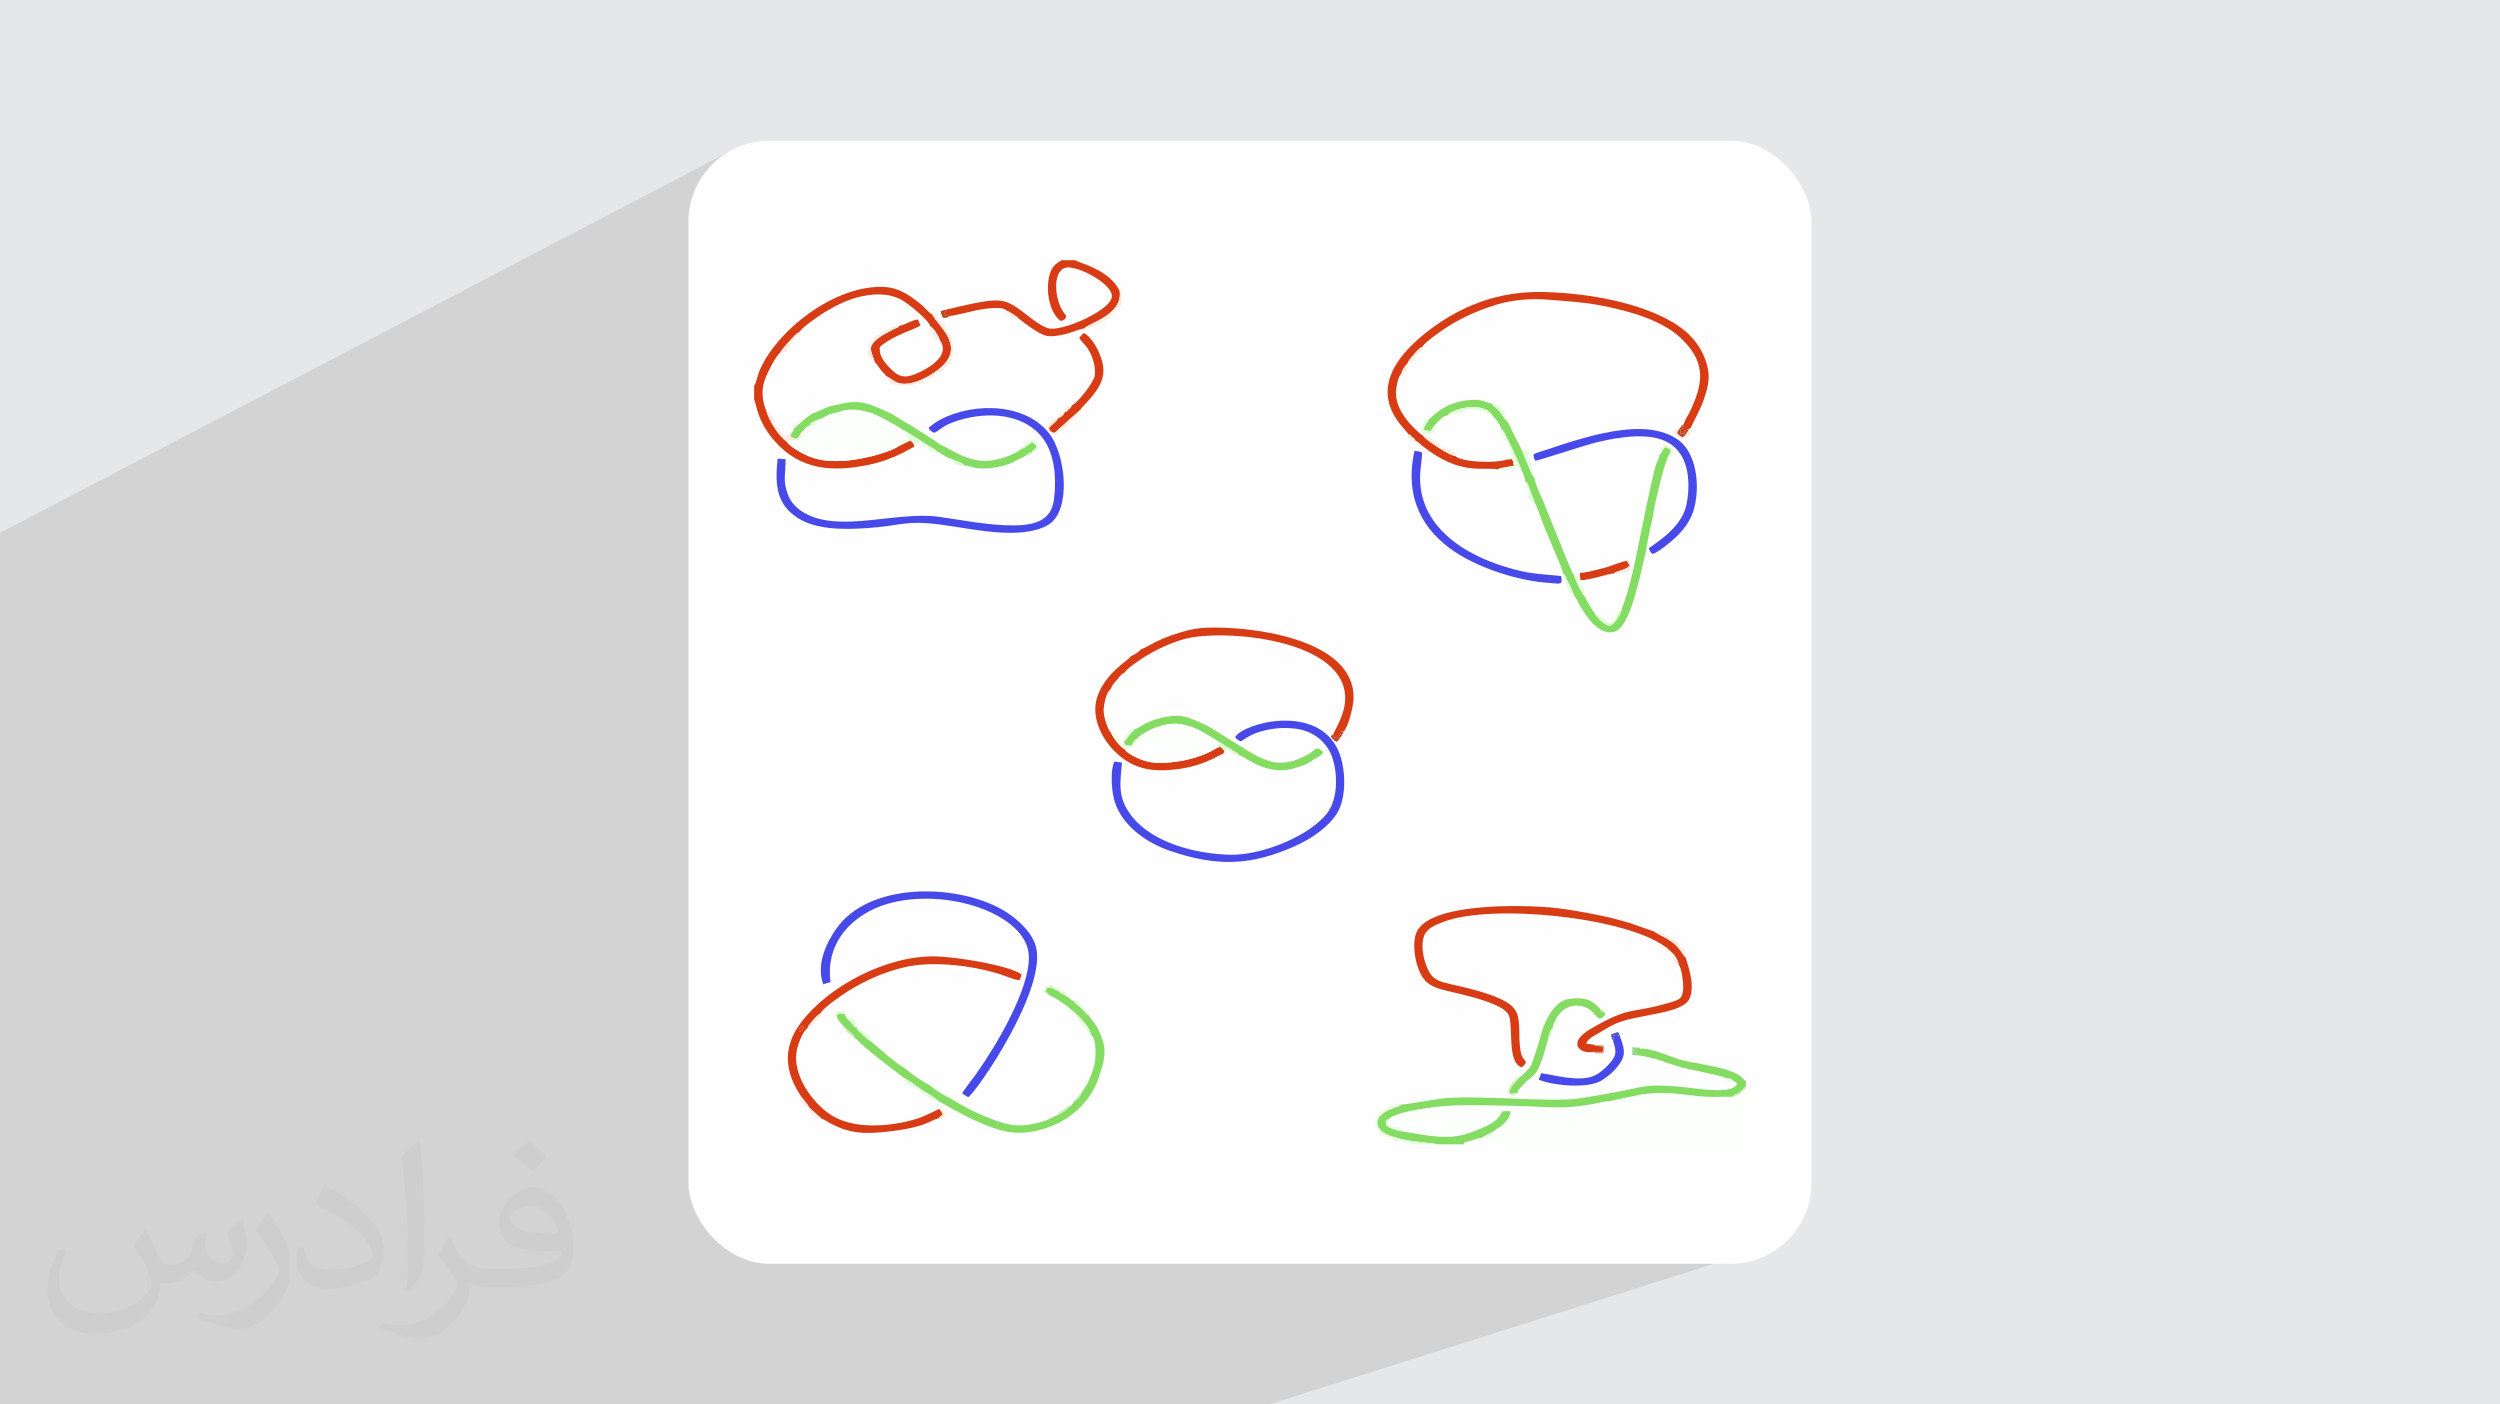 <?xml version="1.0" encoding="UTF-8"?>
<!DOCTYPE svg PUBLIC "-//W3C//DTD SVG 1.0//EN" "http://www.w3.org/TR/2001/REC-SVG-20010904/DTD/svg10.dtd">
<!-- Creator: CorelDRAW -->
<svg xmlns="http://www.w3.org/2000/svg" xml:space="preserve" width="94.192mm" height="52.917mm" version="1.0" style="shape-rendering:geometricPrecision; text-rendering:geometricPrecision; image-rendering:optimizeQuality; fill-rule:evenodd; clip-rule:evenodd"
viewBox="0 0 9404.92 5283.66"
 xmlns:xlink="http://www.w3.org/1999/xlink"
 xmlns:xodm="http://www.corel.com/coreldraw/odm/2003">
 <defs>
  <style type="text/css">
   <![CDATA[
    .fil3 {fill:#FEFEFE}
    .fil7 {fill:#4849E9}
    .fil16 {fill:#5657B9}
    .fil6 {fill:#84DC63}
    .fil15 {fill:#96D089}
    .fil11 {fill:#B84826}
    .fil12 {fill:#C7EEAC}
    .fil5 {fill:#D83C15}
    .fil10 {fill:#D8FCC8}
    .fil14 {fill:#D9A78D}
    .fil18 {fill:#E4E4B2}
    .fil9 {fill:#E4FEDC}
    .fil17 {fill:#F03509}
    .fil4 {fill:#FDFFFD}
    .fil8 {fill:#FEECE3}
    .fil13 {fill:#FFE6CA}
    .fil2 {fill:#373435;fill-opacity:0.031}
    .fil1 {fill:#2B2A29;fill-opacity:0.102}
    .fil0 {fill:#E6E7E8}
   ]]>
  </style>
 </defs>
 <g id="Layer_x0020_1">
  <polygon class="fil0" points="-0,0 9404.92,0 9404.92,5283.66 -0,5283.66 "/>
  <polygon class="fil1" points="6532.25,3955.98 6723.22,4667.13 4773.4,5283.66 38.76,5283.66 -0,5283.66 -0,2004.49 2736.98,573.52 "/>
  <path class="fil2" d="M548.54 4627.69c17.95,27.21 29.6,53.36 40.96,82.43 8.45,16.91 12.93,48.09 52.57,48.09 11.61,0 28.28,-3.42 43.06,-11.61 16.63,-8.73 29.32,-21.94 35.94,-42l15.85 -53.36 38.57 -19.02 2.64 2.64c-5.27,20.09 -6.59,39.36 -6.59,54.43 0,44.63 38.57,61.56 69.22,61.56 17.95,0 34.09,-8.73 34.09,-25.11 0,-21.13 -8.98,-57.06 -20.62,-89.29 17.95,-17.95 35.94,-35.94 56.53,-50.47l3.17 1.6c8.98,38.04 14,75.56 14,100.66 0,24.57 -10.83,51.79 -19.81,69.49 -18.49,34.87 -51.25,62.62 -90.87,62.62 -30.1,0 -63.65,-15.07 -86.66,-43.06l-1.32 0c-21.66,26.96 -55.22,51.25 -108.86,51.25l-16.63 0c-2.64,35.41 -10.29,60.49 -21.94,82.95 -31.95,62.34 -126.81,106.47 -216.1,106.47 -124.17,0 -186.51,-71.59 -186.51,-166.96 0,-58.91 19.27,-113.6 48.88,-152.42l24.29 10.04c-18.49,35.41 -30.91,68.68 -30.91,101.45 0,89.29 72.66,131.83 156.4,131.83 77.68,0 173.83,-49.41 191.28,-106.72 -6.59,-62.62 -30.1,-91.93 -66.04,-148.99 10.83,-19.02 24.83,-38.04 42.28,-58.38l3.17 0 0 0 0 0 -0.02 -0.09zm1432.13 -336.04c26.15,16.39 51.79,35.66 76.87,57.85 -14,19.81 -31.45,37.79 -53.11,53.64 -25.11,-20.34 -50.19,-37.79 -75.84,-56.27 17.42,-19.55 34.62,-38.29 52.04,-55.22l0 0 0 0 0 0 0 0 0 0 0.03 0zm13.47 244.11c-42.28,0 -76.87,27.75 -76.87,48.34 0,44.13 84.53,57.85 185.72,57.31 -12.68,-51.79 -57.06,-105.68 -108.86,-105.68l0.01 0.03zm-94.86 236.19c54.96,0 103.04,-1.6 139.74,-10.83 40.96,-10.29 75.56,-30.91 75.56,-45.17 0,-3.7 0,-8.19 -1.32,-11.89 -22.98,2.11 -49.41,2.11 -72.38,2.11 -74.49,0 -131.55,-16.91 -154.02,-58.66 -5.55,-11.61 -9.51,-24.57 -9.51,-39.36 0,-40.43 17.42,-79.79 48.09,-107 25.61,-22.45 53.89,-36.44 82.67,-36.44 52.04,0 93.51,41.75 122.57,107.54 15.85,35.94 26.68,77.4 26.68,129.72 0,34.87 -9.51,64.19 -31.17,85.85 -40.43,39.11 -114.92,53.89 -229.04,53.89l-51.79 0 0 0 -13.47 0c-28.28,0 -48.62,-5.02 -64.72,-17.42l-2.64 0c0.79,6.59 1.32,12.93 1.32,19.02 0,25.61 -8.45,58.38 -25.61,84.53 -50.72,75.3 -105.68,108.04 -153.24,108.04 -48.09,0 -107,-18.49 -160.11,-42.54l9.51 -18.49c17.17,7.13 40.96,11.89 73.7,11.89 85.85,0 198.66,-82.43 212.66,-163 -3.17,-6.59 -8.98,-15.32 -17.17,-24.57 -25.11,-29.85 -40.96,-54.68 -55.75,-80.83 12.68,-25.11 24.29,-45.17 35.13,-63.4l4.49 -0.53c36.72,74.77 69.99,117.55 144.23,117.55l11.61 0 0 0 53.89 0 0 0 0 0 0 0 0 0 0 0 0.09 0.01zm-371.98 79c6.34,-34.34 6.87,-72.91 6.87,-108.86l0 -53.36c0,-99.6 -12.68,-244.36 -22.98,-338.68 17.95,-19.27 43.06,-42 62.87,-57.31l5.81 1.6c13.47,118.62 16.63,256 16.63,383.06 0,33.3 -1.32,65.79 -4.49,89.55 -1.85,30.1 -19.27,52.83 -56.53,87.7l-8.19 -3.7zm-382.8 -157.19c1.85,46.77 24.83,83.49 105.15,83.49 49.93,0 92.19,-12.93 138.96,-35.13 8.45,-3.7 12.93,-8.73 12.93,-12.93 0,-29.32 -22.45,-68.15 -60.23,-103.55 -36.72,-33.3 -85.34,-62.62 -130.76,-82.18 -15.6,-6.59 -20.62,-13.47 -20.62,-20.09 0,-13.47 17.95,-41.75 32.77,-62.09l5.02 -0.53c52.04,27.21 110.17,67.64 153.24,112.53 39.11,41.47 63.4,83.49 63.4,129.19 0,33.81 -10.29,65.51 -26.96,95.11 -57.06,28.79 -117.83,50.72 -178.06,50.72 -73.17,0 -123.1,-34.34 -123.1,-114.92 0,-8.73 0,-22.19 3.17,-39.64l25.11 0 0 0 0 0 0 0 0 0 0 0 -0.02 0zm-132.37 -132.9l45.45 73.45c16.63,27.21 32.23,56.81 32.23,103.55l0 59.7c0,48.34 -30.91,100.13 -80.83,151.38 -39.11,34.62 -73.7,49.41 -105.68,49.41 -47.55,0 -101.98,-14.79 -164.85,-41.75l7.13 -18.49c19.81,5.27 42.79,9.77 71.06,9.77 90.36,-0.53 182.8,-66.57 225.08,-147.15 5.02,-9.26 6.87,-17.95 6.87,-24.04 0,-9.26 -5.02,-19.55 -8.98,-28.79 -22.98,-43.31 -48.62,-82.95 -76.87,-119.68 14.79,-23.25 29.6,-45.7 45.7,-67.9l3.7 0.53 0 0 0 0 0 0 0 0 0 0 -0.02 0.01z"/>
  <rect class="fil3" x="2589.93" y="529.31" width="4225.03" height="4225.03" rx="304.59" ry="304.59"/>
  <g id="_1508773701696">
   <path class="fil4" d="M6517.59 4126.04c-29.39,-1.03 -59.72,1.52 -89.57,0.23 -84.84,-3.64 -136.07,-22.85 -248.43,-10.07l-110.08 22.91c-13.56,5.55 -23.34,3.3 -39.01,5.74 -11.8,1.85 -6.07,2.36 -19.16,4.88 -136.68,26.38 -171.52,13.72 -307.6,10.61 -59.37,-1.36 -117.86,-2.93 -177.34,-2.89 -65.69,0.06 -108.47,3.68 -167.42,12.27 -25.81,3.75 -94.98,16.28 -120.77,30.47 -1.36,0.76 -5.99,3.51 -7.41,4.47 -3.92,2.64 -3.52,2.5 -4.48,3.52 -0.62,14.73 -7.23,21.35 5.09,28.02 6.33,3.43 21.18,4.26 29.26,4.68l7.66 14.32 106.92 17.37c91.44,11.3 132.59,1.61 212.15,-34.33 49.51,-22.36 51.22,-38.65 66.47,-57.89l28.62 -0.26c-0.86,25.65 -23.56,48.96 -42.3,61.23 -7.01,4.59 -13.09,5.72 -17.09,12.31 -6.66,13.04 -9.31,11.24 -18.99,24.59l-32.7 2.87c-11.67,-1.27 -21.01,5.61 -34.96,9.27 -5.51,1.44 -12.97,2.92 -17.12,4.25 -12.33,3.94 -7.99,0.42 -13.65,10.21l1062.28 0 0 -210.13c-7.57,5.07 -13.04,11.71 -20.5,18.72 -9.26,8.69 -14.56,7.97 -29.84,12.61z"/>
   <path class="fil5" d="M6266.73 3563.12c0.7,0.52 1.59,1.25 2.06,1.62l28.22 25.42c7.73,10.39 15.56,25.26 18.98,40 10.2,13.68 16.67,61.42 16.28,84.05 -0.7,40.26 -12.33,45.83 -44.41,55.53 -160,48.38 -147.45,9.86 -303.29,100.59 -91.24,53.12 -41.86,96.34 10.73,86.95l32.35 0.27c4.65,-9.05 3.87,-10.14 1.52,-21.13 -8.77,-1.02 -29.19,-0.3 -32.19,-6.24l-29.81 -3.72c6.64,-21.69 34.87,-32.1 51.97,-42.84 15.33,-9.63 40.99,-24.53 59.69,-32.97 78.75,-35.52 250.82,-34.9 277.08,-93.77 25.44,-57.02 -13.84,-143.84 -13.96,-153.92l-6.68 -7.46c-23.45,-34.02 -32.09,-46.99 -77.74,-71.36 -7.91,-4.21 -11.41,-6.14 -18.45,-9.68l-16.23 -10.13 -93.59 -32.58c-31.8,-9.48 -65.17,-18.62 -98.86,-25.59 -66.9,-13.84 -144.69,-28.87 -217.99,-33.93 -128.1,-8.86 -352.34,-5.54 -442.51,52.07 -27.38,17.48 -46.26,36.3 -49.02,78.81 -2.47,37.91 4.85,76.11 17.5,107.25 27.81,68.44 73.26,68.22 161.29,90.46 52.02,13.15 156.54,39.58 175.42,76.6 19.46,38.14 -7.35,182.98 50.27,197.68 7.75,-7.01 10.82,-10.12 15.21,-18.06 -5.91,-15.63 -14.82,-13.96 -19.95,-41.75 -11.5,-62.25 5.6,-123.96 -24.74,-161.88 -30.08,-37.6 -120.4,-62.23 -173.46,-75.82 -105.47,-27.01 -132.66,-17.67 -158.47,-90.09 -9.96,-27.95 -19.01,-73.64 -6.45,-107.15 10.87,-29.02 44.83,-41.58 72,-52.11 180.5,-69.92 685.78,-18.76 837.23,94.88z"/>
   <path class="fil5" d="M2837 1452.15l0 50.49c10.3,20.01 8.84,79.04 77.54,157 96.24,109.19 217.75,117.62 356.25,88.37 96.37,-20.36 164.2,-67.01 169.26,-68.11 -1.88,-12.6 -6.88,-15.61 -15.44,-22.94l-39.98 19.37c-41.81,29.04 -154.9,55.3 -217.95,57.7 -50.46,1.92 -84.1,-2.1 -122.44,-16.91 -19.47,-7.53 -76.32,-37.79 -82.89,-54.9 -29.66,-16.64 -70.37,-83.71 -77.69,-114.42 -15.81,-38.59 -21.72,-77.32 -4.91,-123.44 7.2,-19.78 39.54,-85.79 56.29,-97.42 6.03,-13.6 38.32,-48.19 51.66,-61.53 10.52,-10.51 11.37,-12.64 22.46,-17.43 4.57,-15.57 84.58,-68.92 103.81,-79.93 36.28,-20.77 83.06,-44.67 132.9,-54.31 60.91,-11.77 112.54,-7.9 156.56,20.92 19.05,12.47 93.88,71.69 95.8,91.32 12.67,5.55 33.55,38.82 36.21,51.38 46.71,63.14 -48.56,112.69 -93.61,130.93 -40.3,16.32 -63.25,6.5 -88.06,-18.82 -17.55,-17.91 -48.42,-47.48 -42.56,-84.2 20.39,-19.23 44.23,-30.85 70.46,-43.95 23.27,-11.62 65.81,-26.05 81.85,-36.88l-8.92 -22.55c-22.82,0.85 -55.27,24.62 -69.17,22.57 -8.4,9.73 -1.96,3.92 -21.08,13.42 -17.33,8.61 -43.64,22.17 -58.95,34.05 -43.87,34.03 -26.65,46.45 -13.37,91.14 6.77,4.81 13.52,16.56 19.9,24.77 4.03,5.18 6.69,8.7 11.43,13.58 4.85,4.99 8.28,5.72 10.16,13.19 17.27,6.22 27.79,20.8 49.46,26.73 51.31,14.04 127.42,-31.29 160.49,-61.67 89.57,-82.27 -17.73,-155.73 -35.11,-196.97 -9.63,-1.91 -30.04,-27.2 -36.48,-32.48 -38.99,-32.02 -82.73,-67.24 -142.59,-70.54 -187.1,-10.35 -409.35,165.15 -471.87,316.98 -7.26,17.62 -10.3,40.72 -19.44,55.49z"/>
   <path class="fil6" d="M6160.38 3969.81c15.34,1.18 67.67,12.47 83.67,18.71 26.91,10.51 53.59,18.65 79.34,26.27 28.99,8.58 164.22,33.29 168.18,40.63 16.78,2.12 24.03,2.03 31.26,14.01 11.94,0.85 2.83,-0.69 12.53,8.45 -22.79,43.18 -159.46,14.3 -225.59,9.5 -126.71,-9.2 -114.61,-0.06 -232.87,21.35 -49.1,8.9 -94.59,17.91 -146.22,24.58 -104.84,13.53 -391.97,-15.73 -510.98,-0.3 -24.06,3.12 -138.08,23.86 -146.81,21.72 -18.53,16.25 -44.26,9.8 -77.19,40.09 -29.11,26.78 -9.65,57.04 18.36,71.05 26.61,13.3 59.54,20.45 91.87,25.93 14.78,2.5 100.71,11.1 104.83,13.05l94.88 0c5.66,-9.8 1.32,-6.27 13.65,-10.21 4.15,-1.34 11.61,-2.82 17.12,-4.25 13.95,-3.65 23.28,-10.53 34.96,-9.27l51.69 -27.46c4,-6.59 10.08,-7.72 17.09,-12.31 18.73,-12.27 41.44,-35.58 42.3,-61.23l-28.62 0.26c-15.25,19.24 -16.96,35.54 -66.47,57.89 -79.56,35.94 -120.71,45.63 -212.15,34.33l-106.92 -17.37c-12.27,-2.09 -30.69,-8.09 -41.98,-14.05 -7.94,-4.19 -11.19,-6.43 -12.37,-14.2 -1.98,-13.02 5.13,-15.58 12.34,-18.77 0.96,-1.03 0.56,-0.89 4.48,-3.52 1.42,-0.96 6.05,-3.71 7.41,-4.47 25.79,-14.2 94.96,-26.72 120.77,-30.47 58.95,-8.59 101.73,-12.21 167.42,-12.27 59.48,-0.04 117.97,1.53 177.34,2.89 136.08,3.11 170.92,15.77 307.6,-10.61 13.09,-2.53 7.36,-3.04 19.16,-4.88 15.67,-2.45 25.45,-0.19 39.01,-5.74l110.08 -22.91c112.36,-12.77 163.59,6.43 248.43,10.07 29.85,1.29 60.19,-1.26 89.57,-0.23 10.75,-14.74 13.49,-2.78 39.23,-28.17 0.46,-0.44 1.08,-1.13 1.52,-1.59 0.46,-0.46 1.03,-1.22 1.47,-1.68 0.61,-0.64 2.35,-2.79 2.9,-3.31 3.9,-3.75 -0.65,-0.81 5.23,-3.56l0 -22.08c-12.8,-4.94 -0.4,1.84 -15.49,-12.68 -39.58,-38.09 -169.28,-49.18 -232.31,-66.81 -30.57,-8.55 -113.8,-46.53 -149.95,-40.67l-22 1.79c-1.07,18.56 1.42,4.64 12.19,22.53z"/>
   <path class="fil5" d="M5297.97 1633.68c10.69,3.97 4.63,1.19 14.15,9.56 3.56,3.14 4.07,2.71 6.61,5.56 7.54,8.53 1.24,0.11 6.56,10.25 7.14,-0.01 19.1,13.35 26.46,19.11 144.45,113.3 223.2,76.67 283.55,87.72 7.17,-5.48 19.02,-6.41 27.64,-7.75 12.1,-1.87 20.63,-4.59 31.87,-5.87 -0.79,-11.09 -1.72,-17.4 -6.75,-25.29l-16.48 1.19c-48.89,16.52 -174.53,10.15 -196.37,-12.55 -20.85,-3.68 -49.57,-23.15 -65.68,-33.11 -15.85,-9.8 -48.91,-30.93 -56.31,-43.89l-12.57 -8.38c-4.77,-4.49 -6.43,-6.47 -10.99,-10.59 -38.31,-34.69 -79.54,-87.31 -77.92,-144.01 0.66,-22.96 8.58,-59.89 19.62,-69.62 2.88,-10.82 13,-30.53 22.93,-37.1l0.48 -1.53c6.02,-14.79 13.83,-21.37 24.31,-33.82 10.82,-12.84 18.6,-23.29 33.19,-29.65 1.05,-8.99 44.13,-40.47 55.83,-49.07 65.72,-48.31 139.25,-83.58 220.67,-108.41 59.97,-18.27 128.05,-24.49 196.58,-18.99 69.98,5.61 132.46,9.11 198.9,21.99 113.51,22.01 236.95,58.29 307.39,130.42 72.64,74.38 80.31,140.96 39.27,238.1 -6.48,15.35 -10.84,25.69 -17.61,38.42 -5.86,11.04 -15.88,25.77 -18.29,36.81 -1.43,32.14 -17.64,10.39 -13.16,38.48 33.39,0.08 -4.74,-7.98 30.94,-16.56l6.19 -3.99c0.4,-0.29 1.38,-1.06 2.06,-1.61 1.13,-6.47 35.34,-68.31 46.87,-101.22 13.29,-37.95 26.67,-79.5 16.31,-125.12 -18.31,-80.57 -70.21,-134.26 -129.23,-169.49 -123.98,-74 -312.82,-110.46 -485.64,-115.08 -172.67,-4.59 -318.7,52.61 -446.57,154.26 -272.75,216.8 -71.84,358.64 -64.77,380.83z"/>
   <path class="fil6" d="M5375.37 1577.03c-6.75,17.6 -15.6,18.04 -19.68,39.35l24.56 5.79c9.99,-9.14 8.25,-12.53 16.28,-21.6l5.94 -5.61c2.55,-5.42 13.67,-14.3 18.63,-19.31 9.87,-9.95 11.32,-9.12 24.96,-13.26 15.07,-25.36 141.65,-56.44 171.01,4.85 3.56,1.26 14.82,15.88 18,20.17 3.42,4.62 11.39,19.23 12.65,26.38 6.59,4.48 0.93,-0.46 5.62,5.09 0.61,0.71 2.25,3.04 2.77,3.84 12.5,19.47 61.47,124.45 65.56,141 5.17,9.7 18.65,41.17 16.14,49.61 11.5,4.91 3.81,-2.15 10.39,9.74l24.79 66.69c8.63,14.12 21.32,51.26 26.96,67.75 9.72,28.38 80.76,187.52 80.88,199.6 6.76,6.11 8.76,11.91 12.5,20.65 4.14,9.68 5.01,10.06 9.76,18.69 3.89,7.1 15.91,35 17.83,43.2 8.01,6.41 17.86,31.62 25.5,44.03 22.45,36.49 65.86,103.3 120.88,94.43 33.62,-5.42 52.65,-52.31 64.22,-79.82 7.33,-17.42 12.4,-35.35 18.07,-53.91 5.65,-18.51 9.46,-36.26 14.75,-53.28l20.86 -87.72c2.56,-15.24 4.18,-13.62 6.32,-27.6 6.31,-41.22 13.79,-76.9 23.33,-116.59 5.13,-21.37 6.33,-41.43 11.04,-61.65 10.46,-44.79 28.49,-127.83 43.88,-163.89 3.95,-23.27 12.91,-18.89 15.72,-41.15 -4.96,-2.68 -12.67,-7.85 -19.15,-10.91 -9.18,5.81 -5.31,1.11 -11.56,12.72 -2.26,4.18 -1.53,4.38 -4.23,8.25 -4.82,6.9 -1.97,3.05 -7.09,6.84 -0.39,10.44 -7.36,22.75 -11.56,33.14 -16.57,40.92 -73.06,339.4 -88.99,406.21 -6.13,25.73 -11.75,48.34 -18.22,71.88 -3.69,13.45 -17.35,56.5 -22.16,65.05 -3.69,24.46 -23.49,54.92 -41.39,66.63 -21.06,6.78 -52.33,-27.73 -62.42,-45.63 -3.23,-3.15 -15.11,-23.18 -19.95,-30.45 -4.85,-7.31 -4.83,-8.12 -8.97,-16.37l-7 -15.15c-14.06,-11.69 -38.95,-68.92 -41.92,-81.97 -9.03,-7.01 -61.01,-145.8 -75.94,-178.72l-37.19 -93.41c-7.46,-16.24 -35.45,-77.04 -34.66,-91.27l-9.79 -14.22c-1.62,-3.3 -3.68,-7.57 -5.37,-12.01l-35.69 -86.06c-6.28,-12.6 -46.9,-88.86 -47.77,-97.56 -10.87,-7.54 -21.12,-25.07 -29.42,-36.84 -14.67,-20.8 -20.88,-16.36 -31.22,-32.82 -7.33,-1.65 -22,-8.06 -31.29,-10.81 -32.42,-9.6 -79.74,-2.96 -109.25,6.63 -22.57,7.31 -37.6,15.03 -54.38,26.59l-23.07 17.4c-6.69,6.14 -15.51,14.88 -20.51,17.38z"/>
   <path class="fil4" d="M3087.53 1575.51c-5.97,8.25 -2.6,3.2 -8.58,9.32 -3.74,3.84 -3.43,4.17 -7.06,8.28 -7.73,8.76 -10.48,8.54 -25.38,8.04 -6.46,-0.16 -8.82,1.97 -13.28,5.94 -5.48,4.88 -7.05,6.24 -8.26,11.93 -1.66,16.09 -0.83,4.98 -7.22,18.45 -13.49,28.4 -6.99,13.89 -53.06,19.23 -0.27,0.04 -1.16,0.09 -1.35,0.11 -12.86,1.25 -1.6,0.33 -1.99,-0.21l0 5.63c6.57,17.1 63.42,47.37 82.89,54.9 38.34,14.82 71.98,18.83 122.44,16.91 63.05,-2.41 176.14,-28.67 217.95,-57.7 3.88,-7.81 2.01,-3.49 3.77,-6.24l3.85 -5.66c4.9,-6.19 1.52,-2.99 7.72,-7.22l22.46 -8.72 -7.33 -10.37c-17.11,-22.6 -17.08,-4.93 -21.57,-22.52 -7.87,-9.75 -95.27,-55.2 -114.2,-62.02 -6.81,-2.46 -17.31,-4.03 -23.08,-5.84 -26.85,-8.41 -67.59,-9.7 -93.54,-0.67 -14.89,5.18 -28.36,6.46 -42.1,11.64l-33.12 16.78z"/>
   <path class="fil7" d="M3494.35 1608.05c4.72,12.91 -2.18,3.93 8.96,13.74 3.9,3.43 7.19,4.49 11.48,6.56 25.43,-11.79 27.17,-27.03 92.25,-47.19 111.72,-34.61 246.54,-24.72 316.35,67.83 42.85,56.79 52.43,146.34 41.49,231.09 -11.75,90.84 -94.18,99.83 -185.95,95.65 -84.49,-3.84 -165.46,-20.11 -246.8,-31.5 -156.03,-21.85 -372.1,60.58 -503.59,-13.16 -31.01,-17.39 -53.79,-40.17 -65.53,-73.59 -19.47,-55.45 -6.38,-75.9 -7.89,-129.87l-29.81 -2.4c-11.51,106.46 -0.64,173.21 74.49,222.56 68.09,44.74 171.05,45.22 263.17,38.89 131.53,-9.04 140.85,-30.71 279.88,-12.61 113.23,14.75 296.01,59.79 399.09,1.28 89.84,-51 68.97,-266.47 2.73,-347.64 -101.31,-124.16 -316.71,-109.63 -427.29,-36.97 -8.44,5.54 -14.57,12.35 -23.02,17.34z"/>
   <path class="fil5" d="M4292.94 2441.7c-4.78,8.09 -27.65,23.8 -39.48,26.9 -1.62,4.37 1.18,-0.05 -2.91,4.74 -11.38,13.36 -91.83,60.79 -121.65,145.26 -27.83,78.87 18.32,160.01 58.97,202.14 48.87,50.65 106.22,81.5 200.71,76.6 132.41,-6.86 195.29,-57.55 213.76,-62.21 3.35,-6.63 2.4,-5.63 4.16,-10.53l-16.29 -15.94 -15.21 6.46c-43.18,27.76 -110.63,47.42 -171.49,52.85 -58.64,5.22 -94.42,0.77 -141.67,-24.97 -9.19,-5 -25.58,-14.62 -30.3,-24.11 -17,-7.77 -45.46,-44.8 -51.57,-62.02 -12.44,-10 -27.33,-58.35 -28.13,-80.77 -0.88,-24.63 11.25,-75.77 26.77,-83.5 4.7,-15.59 12.85,-22.49 23.18,-34.86 8.91,-10.64 16.28,-22.94 29.89,-27.81 6.14,-12.93 30.48,-28.72 45.58,-39.62 50.12,-36.16 113.2,-67.49 175.55,-85.62 141.01,-40.99 620.51,-3.4 607.48,231.04 -3.26,58.73 -42.25,115.79 -43.92,125.87l4.16 13.72c10.75,1.74 13.01,1.39 19.09,-7.7 8.52,-12.74 0.68,-16.97 14.94,-15.61 17.04,-15.55 37.01,-93.4 37.61,-125.59 4.21,-224.14 -386.5,-272.03 -554.62,-265.05 -48.54,2.02 -90.5,14.72 -134.82,30.14 -20.34,7.08 -38.74,15.13 -56.64,24.22 -13.36,6.79 -45.73,25.78 -53.18,25.94z"/>
   <path class="fil7" d="M4668.27 2788.98c30.11,-19.79 47.46,-30.83 90.25,-41.19 37.06,-8.97 74.09,-11.58 114.93,-6.62 68.09,8.27 121.49,51.64 140.6,114.57 18.46,60.77 19.42,153.93 -24.28,207.17 -69.53,84.69 -244.03,155.18 -361.91,152.55 -128.43,-2.88 -289.62,-43.91 -368.5,-142.84 -60.43,-75.8 -42.96,-133.77 -38.83,-203.84l-27.95 -3.98c-15.7,27.76 -10.68,97.04 -4.45,129.33 19.82,102.75 118.16,174.62 215.76,207.55 176.19,59.45 301.79,55.12 467.15,-18.4 62.63,-27.84 127.49,-72.87 158.91,-123.99 37.18,-60.51 33.04,-170.49 5.49,-233.93 -78.53,-180.76 -356.34,-106.11 -388.66,-52.92 4.05,8.6 14.11,13.97 21.5,16.55z"/>
   <path class="fil5" d="M3005.7 3882.15c-0.65,-14.89 2.5,-19.78 16.9,-23.02 -1.95,16.91 -1.98,17.85 -16.9,23.02zm9.97 245.28c8.82,10.29 25.89,31.92 29.24,39.65l1.89 1.59 42.58 38.5 11.27 5.31c67.08,41.51 122.5,55.09 207.51,47.71 178.77,-15.52 193,-48.36 222.44,-52.72 5.7,-7.85 2.5,-3.05 8.67,-8.34 7.8,-6.69 3.94,-2.58 7.24,-8.85l-12.39 -18.64c-6.27,0.98 -48.3,25.67 -86.72,37.55 -95.7,29.57 -233.24,40.42 -318.13,-12.77 -73.81,-46.25 -149.19,-153.15 -131.97,-244.47 4.06,-21.57 23.07,-74.33 40.04,-82.69 3.43,-12.27 13.1,-21.71 21.99,-31.96 9.98,-11.53 15.76,-18.86 27.27,-24.73 2.28,-11.76 49.56,-46.63 64.55,-57.45 75.06,-54.21 164.46,-97.11 256.2,-117.5 108.85,-24.19 270.17,-4.09 378.77,35.88 14.33,5.27 33.82,13.12 49.56,14.07 3.34,-11.8 5.43,-9.31 6.84,-22.71 -55.99,-35.89 -246.09,-64.53 -318.4,-66.85 -185.8,-5.98 -408.88,111.57 -512.36,250.88 -70.21,94.51 -58.67,186.92 3.92,278.55z"/>
   <path class="fil7" d="M3124.49 3694.51c-21.12,-155.31 90.87,-258.27 213.43,-294.07 221.26,-64.63 526.97,38.13 532.57,195.96 4.39,123.61 -123.15,338 -196.82,441.78 -10.67,15.05 -50.16,65.63 -53.98,75.18l22.58 14.29c29.72,-17.18 296.46,-403.1 255.12,-565.58 -14.97,-58.85 -79.9,-114.19 -131.15,-142.47 -174.33,-96.21 -496.77,-100.37 -619.41,73.21 -34.96,49.47 -77.66,130.82 -50.25,209.85l27.92 -8.14z"/>
   <path class="fil6" d="M3945.69 3743.25c10.32,0.68 68.16,39.48 81.25,52.27l2.27 3.03c17.28,9.79 32.41,28.84 44.17,41.64 12.55,13.65 28.05,34.43 31.86,53.84 21.62,16.19 18.65,91.27 9.17,122.36 -11.62,38.1 -24.84,66.36 -46.65,96.18 -4.64,15.68 -10.77,21.05 -23.6,28.16 -7.3,8.91 -14.76,21.27 -24.93,23.76 -6.26,12.29 -23.97,22.46 -37.72,28.83 -15.59,5.39 -27.69,15.28 -44.27,20.91 -112.48,38.22 -162.3,15.71 -264.75,-29.05 -42.7,-18.65 -91.75,-50.97 -131.25,-71.34l-29.72 -20.04c-21.03,-18.44 -26.26,-15.09 -50.81,-32.98 -7.97,-5.81 -11.8,-7.61 -20.53,-13.61l-36.62 -28.48c-29.73,-17.69 -28.57,-20.71 -57.88,-41.76l-68.57 -59.03c-10.73,-4 -33.87,-27.29 -43.74,-36.95 -10.03,-9.83 -8.2,-6.73 -9.91,-15.04 -9.39,-1.55 -7.28,-0.61 -14.46,-10.42 -4.97,-6.8 -4.12,-5.9 -10.07,-11.66 -10.79,-10.47 -15.07,-12.24 -19.78,-28.19l-4.37 -2.02c-17.15,-1.61 -13.79,0.01 -28.69,4.13 3.85,21.59 27.48,40.95 38.45,54 5.06,3.28 2.39,1.24 6.63,4.63 14.49,11.61 -9.91,-8.39 3.44,3.13 1.77,1.52 6.7,5.5 8.44,7.08 5.65,5.11 10.31,10.73 13.77,19.13 6.52,3.93 14.1,11.84 21.9,19.59 36.9,36.69 161.48,129.02 162.58,130.3 14.55,5.56 50.24,33.46 65.21,43.19 17.53,11.39 55.38,31.47 62.94,43.24 0.73,0.22 1.71,0.64 2.15,0.83l49.7 27.4c53.64,30.57 101.41,53.67 159.76,74.3 68.03,24.05 128,21.38 196.01,-1.38 91.33,-30.54 167.47,-99.49 197.61,-192.61 13.69,-42.3 29.4,-87.44 14.47,-134.05 -22.41,-69.91 -43.9,-75.83 -54.32,-98.76 -15.06,-4.8 -3.47,-1.92 -30.35,-27.91 -18.16,-17.57 -17.22,-9.69 -25.47,-25.57 -7.65,1.63 -8.1,-3.02 -17.18,-9.54 -5.54,-3.98 -11.42,-7.13 -15.38,-10.62 -6.01,-2.7 -11.82,-5.78 -15.95,-8.27 -5.37,-3.23 -1.12,0.75 -5.27,-3.61 -4.99,-5.23 -0.46,-0.06 -2.91,-6.32 -19.42,0.9 -12.1,-12.5 -42.75,-10.44l-7.48 15.29c10.48,7.89 6.02,1.26 13.6,12.42z"/>
   <path class="fil4" d="M4280.1 2777.49c-3.06,20.31 0.29,1.2 -9.22,17.61 -3.8,6.57 -0.83,7.65 -7.85,13.49 -5.14,4.27 -28.97,11.66 -34.83,-0.28 4.51,6.54 1.59,-1.34 3.34,10.59 4.72,9.5 21.12,19.11 30.3,24.11 47.25,25.74 83.02,30.19 141.67,24.97 60.86,-5.43 128.31,-25.09 171.49,-52.85 7.44,-13.52 8.05,-5.94 16.3,-20.94 -46.49,-27.97 -87.04,-60.13 -148.43,-70.21 -33.63,-5.51 -68.19,2.1 -94.48,11.97 -15.77,5.92 -62.62,29.3 -68.31,41.53z"/>
   <path class="fil5" d="M3549.84 1166.9l10.91 -1.8 -10.11 15.49c6.37,7.58 10.48,6.84 19.33,8.23 12.88,1.05 83.6,-17.67 104.51,-21.8 18.35,-3.61 37.5,-6.63 57.86,-7.85 13.96,-0.83 43.35,-2.56 54.25,9.15 12.85,5.03 38.68,22.13 47.21,31.03 17.45,14.73 75.93,59.22 104.43,64.19 23.38,4.07 54.17,-2.69 73.99,-7.8 19.83,-5.11 51.46,-18.79 66.63,-20.13 18.32,-21.32 146.6,-51.02 133.15,-141.6 -2.43,-3.39 -7.83,-14.54 -11.89,-20.11 -46.92,-64.19 -136.7,-83.76 -156.15,-95.09l-50.7 0c-5.44,8.55 -52.95,12.39 -50.9,111.93 0.95,46.32 18.4,96.01 48.14,116.67 13.43,-3.26 13.26,-4.82 20.39,-14.07 -2.17,-11.52 -0.28,-5.54 -7.85,-15.71 -40.45,-54.33 -45.07,-175.24 18.5,-171.61 54.01,3.09 164.41,66.61 161.33,109.16 -2.45,33.6 -69.72,68.89 -97.48,82.79 -27.31,13.68 -100.8,43.62 -137.64,37.93 -31.92,-4.93 -86.51,-53.65 -109.97,-70.18 -46.1,-32.47 -68.13,-42.93 -141.59,-30.66 -52.59,8.79 -98.26,21.17 -146.33,31.81z"/>
   <path class="fil7" d="M5769.11 1708.81c-0.11,12.52 2.15,14.44 6.2,24.68 10.08,0.1 189.74,-60.03 236.69,-70.83 78.58,-18.07 191.87,-38.09 263.82,2.4 71.72,40.36 86.6,134.85 69.75,228.4 -7.77,43.19 -32.43,75.08 -56.07,99.7 -33.29,34.69 -82.05,64.2 -86.82,70.08 3.43,9.64 6.85,13.83 13.92,20.94 23.52,-5.89 80.31,-55.1 94.45,-69.55 28.28,-28.93 52.64,-62.16 63.02,-104.55 24.29,-99.26 1.47,-213.9 -63.82,-257.64 -77.7,-52.05 -183.1,-42.88 -283.62,-21.82 -52.77,11.05 -144,38.45 -195.19,56.86 -13.93,5.02 -50.03,15.14 -62.34,21.33z"/>
   <path class="fil6" d="M2986.7 1611.99c-4.25,17.82 -9.32,10.43 -13.1,29.08 2.19,1.84 1.91,2.06 5.36,4.28 0.52,0.32 4.94,2.82 5.99,3.17 8.25,2.73 8.33,1.66 16.83,0.98 8.4,-12.45 8.78,-23.86 23.18,-30.47 1.21,-5.69 2.78,-7.05 8.26,-11.93 4.46,-3.97 6.82,-6.1 13.28,-5.94l3.05 -8.52c12.4,-6.35 21.89,-14 37.97,-17.11l33.12 -16.78c13.74,-5.18 27.21,-6.46 42.1,-11.64 25.95,-9.03 66.69,-7.74 93.54,0.67 5.76,1.81 16.27,3.38 23.08,5.84 18.93,6.82 106.33,52.27 114.2,62.02 14.33,4.9 92.11,56.93 117.78,72.25 15,8.96 10.65,6.91 14.63,12.62 14.52,-0.18 -0.43,-2.42 13.78,6.14l26.94 15.97c7.39,3.18 10.04,1.3 16.73,6.28 6.2,2.42 16.42,5.68 24.48,9.16 3.44,1.49 6.33,3.05 10.07,4.92 8.96,4.47 5.97,1.83 10.97,8.46 20.78,0.15 32.82,9.98 59.82,10.78 29.17,0.86 42.87,-1.47 67.66,-6.41 46.48,-9.26 54.24,-18.27 81.73,-30.85 9,-4.11 16.34,-9.78 22.71,-11.81 7.11,-9.51 9.41,-8.83 20.8,-12l-0.01 1.07c5.02,-11.89 9.83,-11.61 18.22,-20.7 -4.51,-11.53 -8.77,-9.59 -15.09,-17.44 -16.88,7.01 -21.73,18.56 -41.81,24.67 -32.98,25.79 -95.84,45.88 -141.84,45.73 -23.22,-0.08 -69.7,-13.27 -90.44,-24.36 -15.82,-8.46 -31.41,-14.3 -48.87,-25.75 -9.45,-6.21 -16.29,-6.78 -25.45,-12.24 -6.6,-3.92 -15.94,-11.93 -23.51,-16.67l-94.76 -60.54c-47.87,-24.55 -37.35,-27.44 -98.75,-54.11 -10.1,-4.39 -15.85,-7.08 -25.96,-11.21 -66.43,-27.16 -98.38,-16.84 -160.93,-3.76 -21.98,4.59 -34.44,13.32 -55.83,21.8 -8.48,3.36 -17.03,7.1 -26.29,11.81 -9.66,4.92 -13.5,10.22 -23.03,17l-40.63 35.59z"/>
   <path class="fil7" d="M5873.24 2167.09c-95.02,-10.19 -116.81,-5.99 -213.33,-35.62 -147.01,-45.14 -301.58,-140.71 -316.53,-307.53 -4.44,-49.56 5.57,-79.2 6.44,-121.35 -9.2,-4.77 -16.83,-5.04 -28.61,-6.38 -40.33,182.73 38,303.2 149.96,378.47 93.39,62.78 241.86,111.77 360.01,118.48 34.35,1.96 49.3,10.62 42.05,-26.07z"/>
   <path class="fil6" d="M4266.28 2744.09l-10.63 13.89c-19.11,19.41 -13.04,19.79 -26.79,30.96l1.32 12.46 24.58 4.47c10.13,-10.63 10.12,-21.55 25.34,-28.39 5.69,-12.23 52.54,-35.61 68.31,-41.53 26.29,-9.88 60.85,-17.48 94.48,-11.97 61.39,10.08 101.94,42.25 148.43,70.21 7.09,3.47 2.3,0.89 7.08,3.75l30.97 19.67c13.53,9.6 26.01,11.59 32.83,24.68 10.82,-0.04 24.82,12.44 35.74,18.62 39.45,22.32 78.14,37.58 125.86,36.59 32.48,-0.68 60.67,-12.14 88.21,-21.79 11.68,-4.09 22.05,-14.66 31.94,-20 6.02,-3.25 4.87,-2.23 10.2,-5.5 11.26,-6.91 16.42,-8.43 22.31,-15.64 -2.01,-12.7 4.68,-2.04 -6.66,-12.36 -18.89,-17.19 -26.74,4.58 -50.78,17.28 -13.5,7.14 -25.92,11.67 -40.72,18.24 -23.77,10.55 -54.77,13.1 -82.22,10.53 -14.97,-1.4 -57.37,-18.58 -66.47,-23.43 -45.14,-24.05 -171.4,-106.77 -187.67,-114.25 -27.56,-12.68 -54.6,-27.21 -86.59,-34.58 -36.03,-8.3 -77.35,1.16 -107.7,10.39 -15.21,4.63 -31.54,11.25 -43.98,18.54 -11.56,6.78 -29.96,18.98 -37.38,19.11z"/>
   <path class="fil6" d="M5715.47 4053.02c-10.33,19.91 -33.92,28.65 -37.06,59.37l30.59 -0.98c1.69,-11.02 6.76,-14.84 14.35,-23.12l10.56 -11.36c14.94,-16.87 38.49,-29.24 49.88,-49.82 21.9,-39.54 36.35,-111.16 40.87,-118.25 1.53,-13.29 1.92,-13.7 6.14,-23.91 0.52,-1.25 3.14,-8.41 3.32,-8.76 3.37,-6.2 2.9,-4.57 7.31,-8.25 -1,-16.86 28.36,-85.45 89.09,-84.78 81.98,0.91 70.91,81.35 108.63,33.55 -2.52,-8.27 0.4,-3.18 -4.52,-9.07 -12.56,-3.19 -10.68,-1.68 -15.57,-13.12 -14.55,-14.62 -25.48,-25.52 -45.36,-33.17 -18.78,-7.23 -54.53,-7.46 -76.34,-2.51 -55.23,12.52 -89.23,89.19 -101.49,138.16 -4.57,18.26 -12.24,44.27 -18.76,61.65 -7.92,21.06 -10.3,41.29 -22.78,58.18 -4.05,5.49 -31.96,33.65 -38.86,36.19z"/>
   <path class="fil5" d="M4031.86 1524.77c-4.56,11.32 -3.11,7.52 -11.48,15.63 -1.07,1.03 -5.99,5.99 -6.18,6.12 -6.73,4.79 -1.1,1.68 -9.18,3.58 -0.79,10.49 -15.84,21.43 -25.96,23.81 -5.42,16.14 -18.35,18.12 -32.77,36.07 2.51,7.86 -0.09,3.59 5.81,12.41 3.72,1.24 -4.66,-5.37 3.26,1.31 3.03,2.57 2.94,3.4 3.04,3.56l9.39 0.88c13.31,-12.32 32.52,-29.13 47.5,-43.08l50.9 -44.95c0.95,-3.1 -1.42,-0.1 3.51,-6.46l19.54 -20.72c9.72,-10.49 16.48,-18.45 25.69,-30.28 43.77,-56.23 47.16,-99.88 13.6,-169.27 -8.17,-16.89 -31.9,-53.55 -52.11,-60.57l-16.11 17.63c6.39,17 24.15,21.76 42.13,59.48 10.34,21.71 20.19,55.7 15.85,84.07 -3.9,25.53 -69.04,107.69 -86.42,110.78z"/>
   <path class="fil7" d="M6067.46 3914.09c14.06,41.25 14.6,55.48 -10.7,84.88 -17.7,20.6 -41.68,40.83 -62.2,49.1 -58.36,23.51 -156.65,-6.33 -196.55,-10.62l-9.5 24.13c55.36,23.02 186.37,35.04 237.34,2.72 29.15,-18.48 53.35,-40.73 71.12,-68.77 25.82,-40.71 3.27,-71.59 -5.81,-107.4l-1.96 8.51c-8.36,-5.07 -14.56,-3.39 -22,0.91 0.73,2.25 9.65,21.41 0.25,16.54z"/>
   <path class="fil5" d="M5943.06 2155.02l1.87 27.98 16.71 -1.24c18.49,-3.45 36.2,-7.3 53.34,-11.62 13.65,-3.44 42.84,-12.8 55.3,-12.28 13.67,-12.22 42.1,-10.94 61.01,-29.81l-11.26 -18.14c-14.44,0.24 -60.6,20.29 -82.65,25.85 -23.78,5.99 -70.53,19.59 -94.31,19.27z"/>
   <path class="fil8" d="M3332.55 1414.62c2.25,8.19 17.38,27.24 26.57,30.88 9.93,3.94 60.36,7.05 73.19,3.72 8.44,-2.19 11.37,-4.65 23.63,-6.82 32.71,-5.75 7.44,-15.56 43.29,-17.22 3.64,-6.74 -2.61,-0.36 2.96,-5.33 6.58,-5.86 6.15,-3 11.34,-6.74l4.97 -4.64c4.67,-4.36 -0.41,-1.4 4.83,-4.62 9.5,-5.84 7.03,-1.73 14.67,-4.49 18.57,-6.73 19.39,-38.71 38.18,-29.83 1.1,-20.66 6.43,-27.04 8.24,-45.43 1.36,-13.77 -2.65,-33.8 -3.1,-47.44 -0.53,-16.1 -3.19,-6.83 -19.14,-31.08 -10.31,-15.69 -3.59,-14.98 -12.34,-33.55 -7.48,-1.84 -3.02,11.13 -18.83,-9.99 -7.4,-9.87 -3.97,-9.18 -9.27,-17.96l-14.37 -1.35c17.37,41.24 124.68,114.71 35.11,196.97 -33.07,30.37 -109.17,75.71 -160.49,61.67 -21.67,-5.93 -32.18,-20.51 -49.46,-26.73z"/>
   <path class="fil9" d="M5310.59 4304.84l100.19 0c-4.12,-1.95 -90.05,-10.55 -104.83,-13.05 -32.33,-5.48 -65.26,-12.63 -91.87,-25.93 -28.01,-14.01 -47.47,-44.27 -18.36,-71.05 32.93,-30.29 58.66,-23.84 77.19,-40.09 -21.95,-2.5 -59.39,14.46 -73.73,24.48 -12.69,8.88 -32.62,40.9 -19.74,64.75 19.18,35.51 9.79,21.9 60.49,38.12 18.85,6.04 -1.85,3.6 14.09,8.4 20.32,6.12 46.91,5.09 56.57,14.37z"/>
   <path class="fil8" d="M2961.36 1662.23l0 -5.63c0.39,0.54 -10.87,1.46 1.99,0.21 0.19,-0.02 1.08,-0.07 1.35,-0.11 46.07,-5.34 39.57,9.17 53.06,-19.23 6.39,-13.47 5.56,-2.37 7.22,-18.45 -14.41,6.61 -14.79,18.02 -23.18,30.47 -8.51,0.68 -8.59,1.75 -16.83,-0.98 -1.05,-0.35 -5.47,-2.85 -5.99,-3.17 -3.45,-2.23 -3.18,-2.45 -5.36,-4.28 3.78,-18.64 8.85,-11.25 13.1,-29.08 -15.75,8.04 -13.92,19.02 -25.33,27.88 -33.49,-7.28 -14.44,-15.37 -42.57,-38.34 -16.04,-13.1 -2.22,-3.13 -12.38,-30.39 -4.04,-10.86 -10.84,-17.82 -22.76,-23.31 7.32,30.7 48.04,97.77 77.69,114.42z"/>
   <path class="fil9" d="M5671.58 1728.15l16.48 -1.19c5.03,7.89 5.96,14.2 6.75,25.29 -11.24,1.28 -19.77,4 -31.87,5.87 -8.62,1.34 -20.47,2.27 -27.64,7.75 3.68,0.64 44.35,-1.8 48.59,-3.01 24.11,-6.87 -6.03,-7.02 16.84,-8.26 13.78,-0.74 3.91,4.48 20.95,9.12 -4.09,-16.54 -53.06,-121.53 -65.56,-141 -0.52,-0.81 -2.16,-3.14 -2.77,-3.84 -4.69,-5.55 0.97,-0.61 -5.62,-5.09 4.21,36.74 18.11,41.63 21.63,48.11 1.65,3.04 8.95,21.22 10.37,24.54 4.43,10.26 3.55,19.79 6.38,29.89l4.1 0.48c6.91,5.23 0.75,-5.62 3.9,4.42 -9.54,0.84 -13.92,2.45 -23.24,-3.73l0.71 10.64z"/>
   <path class="fil9" d="M3384.65 1676.34l39.98 -19.37c8.56,7.33 13.56,10.33 15.44,22.94 7.93,-7.55 7.84,-12.66 21.68,-11.11 6.57,0.73 19.07,8.69 21.42,10.64 17.47,14.55 9.34,21.25 42.81,21.05 -3.97,-5.71 0.37,-3.66 -14.63,-12.62 -25.67,-15.32 -103.45,-67.35 -117.78,-72.25 4.48,17.58 4.45,-0.08 21.57,22.52l7.33 10.37 -22.46 8.72c-6.2,4.23 -2.82,1.03 -7.72,7.22l-3.85 5.66c-1.77,2.75 0.11,-1.57 -3.77,6.24z"/>
   <path class="fil8" d="M4211.99 1094.02c13.45,90.57 -114.83,120.28 -133.15,141.6 22.88,1.97 27.34,-9.49 62.21,-22.64 38.93,-14.68 36.12,-28.44 46.76,-36.78 27.85,-21.83 2.98,-16.01 32.19,-26.89l-0.07 -58.02 -7.94 2.74z"/>
   <path class="fil8" d="M3291.06 1363.08c-13.28,-44.69 -30.5,-57.11 13.37,-91.14 15.31,-11.88 41.62,-25.44 58.95,-34.05 19.12,-9.5 12.68,-3.69 21.08,-13.42 -20.7,0.83 -21.49,4.2 -42.41,13.17 -17.11,7.34 -3.88,3.57 -12.22,10.24l-30.76 12.02c-9.83,5.65 -27.71,37.33 -32.77,57.82 -3.55,14.41 -3.16,15.06 13.09,36.04 8.72,11.26 1.22,5.9 11.67,9.32z"/>
   <path class="fil9" d="M5446.07 1562.39c10.3,-2.59 10.27,-4.68 21.34,-6.49 8.96,-1.47 19.83,0.36 27.04,-1.29 8.62,-1.97 1.03,1.04 7.53,-4 29.83,-23.15 63.7,-5.39 84.37,1.06l11.46 4.52c9.72,6.34 1.96,6.59 19.27,11.05 -29.37,-61.3 -155.94,-30.21 -171.01,-4.85z"/>
   <path class="fil9" d="M3529.44 4142.1c-7.57,-11.77 -45.41,-31.85 -62.94,-43.24 -14.97,-9.74 -50.66,-37.63 -65.21,-43.19l10.9 27.2c26.54,2.06 13.86,0.74 32.88,11.48 11.98,6.76 17.95,11.97 26.53,17.59 39.52,25.95 32.18,32.05 57.84,30.16z"/>
   <path class="fil8" d="M5475.21 1715.6c-3.82,-14.58 -0.52,-7.81 -13.18,-17.12 -5.72,-4.2 -6.16,-5.45 -10.26,-9.96 -37.28,-0.96 -27.59,-8.57 -49.11,-23.81 -22.8,-16.14 7.27,-2.17 -34.99,-22.15 -7.92,-3.74 -4.15,-3.64 -14.46,-3.95 7.41,12.96 40.47,34.1 56.31,43.89 16.11,9.95 44.83,29.43 65.68,33.11z"/>
   <path class="fil8" d="M6341.94 3602.96c4.71,-25.3 -11.06,-32.61 -15.4,-36.04 -20.47,-16.21 8.1,-10.83 -41.42,-36.21 -21.55,-11.05 -29.6,-25.72 -62.29,-26.39l16.23 10.13c7.04,3.53 10.54,5.46 18.45,9.68 45.65,24.37 54.29,37.34 77.74,71.36l6.68 7.46z"/>
   <path class="fil9" d="M5722.28 1687.07l35.69 86.06c1.69,4.44 3.75,8.71 5.37,12.01l9.79 14.22c-0.14,-11.54 -2.13,-11.49 -6.5,-23.04 -4,-10.55 -2.68,-15.61 -4.97,-26.56 -5.25,-25 -15.25,-4.28 -10.24,-47.17 -0.83,-0.63 -2.13,-2.02 -2.54,-2.4 -14.56,-13.3 -11.98,-7.75 -26.59,-13.13z"/>
   <path class="fil8" d="M3958.39 1627.27c5.15,12.62 -5.87,3.48 7.51,6.74 6.85,1.67 7.71,-0.48 10.58,-2.4 3.75,-2.5 6.26,-9.73 12.7,-13.56 7.99,-4.75 7.05,-0.54 14.19,-7.58l35.69 -35.81c4.82,-3.34 9.78,-6.06 14.06,-11.11 9.31,-10.99 -2.56,-7.05 12.92,-12.44l0.14 -11 -50.9 44.95c-14.98,13.96 -34.19,30.76 -47.5,43.08l-9.39 -0.88z"/>
   <path class="fil9" d="M4231.55 2818.9c-1.76,-11.93 1.17,-4.05 -3.34,-10.59 5.86,11.94 29.69,4.55 34.83,0.28 7.02,-5.84 4.04,-6.92 7.85,-13.49 9.51,-16.42 6.16,2.7 9.22,-17.61 -15.22,6.84 -15.21,17.75 -25.34,28.39l-24.58 -4.47 -9.78 2.36c-1.15,-9.49 4.82,-6.66 -15.08,-13.41 -1.81,-8.77 -1.82,-16.59 -5.92,-21.77 -4.07,-5.14 -9.43,-5.79 -19.42,-11.69 6.11,17.21 34.57,54.25 51.57,62.02z"/>
   <path class="fil9" d="M5402.47 1594.97l-5.94 5.61c-8.03,9.07 -6.28,12.46 -16.28,21.6l-24.56 -5.79c4.08,-21.31 12.93,-21.75 19.68,-39.35l-13.75 1.53c-19.96,43.58 -7.45,25.57 -15.43,45.29 37.41,21.05 36.85,3.65 48.7,0.33 13.51,-3.8 -5.22,2.51 3.2,0.68l4.38 -29.89z"/>
   <path class="fil8" d="M2935.05 1326.95l16.58 -1.65c12.75,-2.66 5.97,-7.82 12.57,-16.89 0.38,-0.53 1.09,-1.19 1.53,-1.69 28.03,-32.35 17.43,-35.88 46.83,-51.18 -2.33,-14.89 3.03,0.05 -3.39,-7.55 -11.08,4.79 -11.93,6.92 -22.46,17.43 -13.34,13.34 -45.63,47.93 -51.66,61.53z"/>
   <path class="fil9" d="M5920.91 2162.76c2.97,13.05 27.86,70.27 41.92,81.97 -1.49,-6.9 -4.21,-28.7 -5.51,-31.5 -5.82,-12.62 2.32,3.81 -7.15,-7.17 -7.14,-8.29 -4.55,-5.05 -6.15,-17.84 10.55,-3.35 7.92,0.26 17.63,-6.45l-16.71 1.24 -1.87 -27.98c-9.75,5.21 -7.15,4.81 -10.5,18.3 -6.71,-10.7 1.59,-4.1 -11.65,-10.56z"/>
   <path class="fil9" d="M4105.23 3894.02c-3.81,-19.41 -19.31,-40.19 -31.86,-53.84 -11.76,-12.8 -26.89,-31.85 -44.17,-41.64 4.05,22.6 10.35,5.42 25.35,35.75 12.91,26.11 28.08,23.81 35.73,42.74 1.13,2.77 3.23,9.63 4.46,12.9l10.49 4.09z"/>
   <path class="fil8" d="M6352.77 1615.09c-3.71,8.52 -5.64,11.19 -10.45,17.53 -9.04,11.9 -8.53,9.41 -13.78,12.01 -9.92,-5.42 -13.73,-7.97 -19.16,-16.66 4.68,-10.3 -0.07,-0.33 4.69,-8l4.22 -6.93c0.4,-0.68 1,-1.77 1.45,-2.68 -15.59,2.05 -15.2,3.22 -24.14,11.38 2.98,6.08 5.25,13.47 11.53,18.48l20.3 14.03 14.37 -8.37c0.35,-0.18 1.22,-0.5 1.57,-0.7l14.86 -9.17c0.14,-38.48 3.42,0.64 2.8,-26.54 -0.68,0.55 -1.66,1.32 -2.06,1.61l-6.19 3.99z"/>
   <path class="fil10" d="M5998.74 2306.69c10.08,17.9 41.36,52.41 62.42,45.63 17.89,-11.71 37.69,-42.17 41.39,-66.63l-14.03 19.21c-3.38,6.68 -17.86,36.25 -24.25,38.71 -22.47,8.68 -45.52,-27.29 -65.52,-36.92z"/>
   <path class="fil10" d="M4575.01 2815.14l15.21 -6.46 16.29 15.94c-1.77,4.9 -0.81,3.9 -4.16,10.53 6.55,-3.33 1.32,1.18 6.06,-4.03 0.43,-0.48 0.88,-1.31 1.29,-1.84 8.35,-10.92 -5.53,-3.25 8.84,-11.22 5.22,2.07 20.01,19.86 43.66,24.25 -6.82,-13.09 -19.3,-15.09 -32.83,-24.68l-30.97 -19.67c-4.78,-2.87 0.01,-0.28 -7.08,-3.75 -8.25,15 -8.86,7.42 -16.3,20.94z"/>
   <path class="fil9" d="M5674.51 1589.5c-0.65,-7.82 0.68,-2.56 -3.15,-9.35l-2.8 -3.96c-10.11,-15.65 -7.4,-12.87 -9.05,-31.82 -3.02,-1.55 -3.58,-0.68 -6.51,-2.75 -9.79,-6.91 -5.32,-9.38 -10.89,-16.83 -14.72,-1.29 -16.66,-2.38 -28.25,-4.95 10.34,16.47 16.55,12.02 31.22,32.82 8.3,11.77 18.54,29.31 29.42,36.84z"/>
   <path class="fil8" d="M6070.28 2157.85c23.68,2.6 30.36,-9.09 56.13,-4.51 9.75,-17.95 13.75,-3.4 7.42,-41.54l-13.8 -1.91 11.26 18.14c-18.91,18.87 -47.34,17.59 -61.01,29.81z"/>
   <path class="fil9" d="M5920.93 2239.66c-1.93,-8.21 -13.94,-36.11 -17.83,-43.2 -4.74,-8.63 -5.61,-9.02 -9.76,-18.69 -3.74,-8.74 -5.74,-14.54 -12.5,-20.65 1.37,34.4 7.35,25.43 12.74,42.37 11.8,37.01 9.99,35.6 27.35,40.18z"/>
   <path class="fil9" d="M6243.47 1709.41c5.12,-3.79 2.27,0.06 7.09,-6.84 2.71,-3.86 1.98,-4.06 4.23,-8.25 6.25,-11.61 2.39,-6.91 11.56,-12.72 6.48,3.07 14.19,8.24 19.15,10.91 -2.81,22.26 -11.76,17.87 -15.72,41.15 11,-6 0.69,1.91 6.5,-4.86 8.22,-9.59 28.19,-36.93 11.29,-45.1 -18.32,-8.87 -14.34,-8.5 -30.54,-9.08 -4.14,18.93 -13.17,11.78 -13.57,34.79z"/>
   <path class="fil8" d="M5294.75 1367.36c14.45,-2.74 12.74,-6.35 25.5,-10.93 0.59,-16.43 3.76,-18.69 14.32,-25.71 10.82,-7.19 16.56,-14.38 17.68,-26.82 -14.59,6.35 -22.37,16.8 -33.19,29.65 -10.48,12.45 -18.29,19.03 -24.31,33.82z"/>
   <path class="fil9" d="M5773 1889.77l-24.79 -66.69c-6.58,-11.88 1.11,-4.82 -10.39,-9.74 6.09,21.45 -1.41,8.89 9.03,29.85 16.54,33.23 -22.47,20.99 26.16,46.57z"/>
   <path class="fil10" d="M3842.97 1688.71c20.08,-6.11 24.92,-17.66 41.81,-24.67 6.32,7.86 10.57,5.91 15.09,17.44 -8.4,9.09 -13.2,8.81 -18.22,20.7 48.43,-12.54 10.66,-64.68 -19.23,-33.63l-14.66 12.56c-0.58,0.64 -1.2,1.46 -1.71,2.12l-3.08 5.48z"/>
   <path class="fil8" d="M6315.99 3630.15c-3.42,-14.74 -11.25,-29.61 -18.98,-40l-28.22 -25.42c-0.47,-0.37 -1.36,-1.1 -2.06,-1.62 -2.44,29.8 14.68,13.12 23.1,30.07 2.04,4.13 3.58,12.91 6.87,19.07 3.22,6.04 6.21,8.88 9.03,16.04l10.26 1.86z"/>
   <path class="fil9" d="M3277.09 3917.95c-7.09,-32.24 -6.32,-22.32 -19.77,-29.54 -0.67,-0.35 -1.5,-0.75 -2.13,-1.14 -0.6,-0.37 -1.34,-0.91 -1.9,-1.31 -10.18,-7.33 -17.84,-17.48 -29.85,-20.01 1.71,8.31 -0.13,5.21 9.91,15.04 9.88,9.67 33.01,32.95 43.74,36.95z"/>
   <path class="fil11" d="M6319.74 1610.37c-0.45,0.91 -1.05,2 -1.45,2.68l-4.22 6.93c-4.76,7.67 -0.01,-2.31 -4.69,8 5.43,8.7 9.24,11.24 19.16,16.66 5.25,-2.61 4.74,-0.11 13.78,-12.01 4.81,-6.34 6.74,-9.02 10.45,-17.53 -35.69,8.59 2.45,16.64 -30.94,16.56 -4.48,-28.09 11.73,-6.34 13.16,-38.48l-15.25 17.19z"/>
   <path class="fil8" d="M3037.33 3869.26c20.66,-5.37 35.19,-32.52 40.71,-38.04 11.44,-11.46 10.23,-4.84 8.55,-18.65 -11.51,5.87 -17.28,13.2 -27.27,24.73 -8.89,10.25 -18.55,19.69 -21.99,31.96z"/>
   <path class="fil9" d="M3223.44 3865.96l-1.08 -17.67c-3.43,-3.47 -15.12,-15.36 -19.46,-16.8 -6.58,-2.2 -13.98,4.12 -14.28,-14.26l-9.5 -1.54c4.71,15.95 8.99,17.71 19.78,28.19 5.95,5.76 5.1,4.86 10.07,11.66 7.18,9.82 5.07,8.88 14.46,10.42z"/>
   <path class="fil9" d="M5268.31 4255.22l-7.66 -14.32c-8.08,-0.42 -22.93,-1.25 -29.26,-4.68 -12.32,-6.67 -5.71,-13.29 -5.09,-28.02 -7.21,3.2 -14.32,5.75 -12.34,18.77 1.18,7.77 4.43,10 12.37,14.2 11.28,5.96 29.71,11.96 41.98,14.05z"/>
   <path class="fil8" d="M3534.45 1277.38c-2.66,-12.56 -23.53,-45.83 -36.21,-51.38 0.59,24.58 2.1,13.68 11.94,30.65 4.71,8.14 4.13,15.51 18.18,19.71 7.79,2.34 -7.16,-0.18 6.08,1.02z"/>
   <path class="fil12" d="M5709 4111.42l-30.59 0.98c3.15,-30.72 26.73,-39.46 37.06,-59.37 -11.21,4.96 -21.07,14.6 -28.43,23.85 -7.11,8.95 -15.36,24.19 -11.82,38.31 8.93,4.4 27.77,6.47 33.78,-3.77z"/>
   <path class="fil11" d="M5016.4 2761.62l-9.62 7.3c3.19,9.47 2.05,6.24 9.47,13.31 7.28,6.92 2.96,5.04 13.38,8.38 8.46,-10.69 19.97,-22.49 24.96,-38.57 -14.26,-1.37 -6.42,2.87 -14.94,15.61 -6.08,9.09 -8.34,9.44 -19.09,7.7l-4.16 -13.72z"/>
   <path class="fil9" d="M4094.82 3817.83l-0.66 -10.5c-28.77,-20.52 -16.63,-29.18 -55.17,-42.97 8.25,15.89 7.31,8 25.47,25.57 26.88,25.99 15.3,23.11 30.35,27.91z"/>
   <path class="fil8" d="M3833.8 1199.35c-8.53,-8.91 -34.36,-26 -47.21,-31.03 4.92,14.62 -2.08,-0.64 3.39,7.45 16.52,24.41 6.53,14.49 27.32,22.96 13.5,5.5 11.01,3.96 16.5,0.63z"/>
   <path class="fil8" d="M3044.91 4167.08c-3.34,-7.73 -20.42,-29.36 -29.24,-39.65l-4.78 0.34c-0.42,-1.21 -0.88,2.39 -1.55,3.43 3.61,15.79 20.51,38.06 35.57,35.88z"/>
   <path class="fil9" d="M4228.86 2788.94c13.75,-11.17 7.68,-11.55 26.79,-30.96l10.63 -13.89 -11.72 -1.02c-4.14,11.97 -0.43,3.95 -8.51,11.05 -14.68,12.9 -17.37,19.75 -17.19,34.82z"/>
   <path class="fil10" d="M3945.69 3743.25c-7.58,-11.16 -3.12,-4.53 -13.6,-12.42l7.48 -15.29c30.64,-2.06 23.32,11.34 42.75,10.44 -0.45,-0.66 -1,-1.62 -1.33,-2l-14.6 -10.59c-35.05,-20.27 -39.77,19.32 -39.62,19.83l18.92 10.02z"/>
   <path class="fil8" d="M3089.37 4207.17l-42.58 -38.5c1.47,11.19 1.76,19.44 17.01,30.82 0.47,0.36 1.27,0.86 1.77,1.18 8.08,5.14 14.63,5.09 23.79,6.5z"/>
   <path class="fil11" d="M3569.97 1188.82c-8.85,-1.39 -12.96,-0.65 -19.33,-8.23l10.11 -15.49 -10.91 1.8 -10.96 4.36c1.72,9.11 4.26,17.89 10.12,24.89 22.23,-1.09 19.16,-5.53 20.97,-7.34z"/>
   <path class="fil13" d="M3952.1 1622.39c-5.9,-8.82 -3.3,-4.55 -5.81,-12.41 14.42,-17.94 27.35,-19.93 32.77,-36.07l-17.93 9.66c-0.53,0.4 -1.3,0.9 -1.84,1.31 -15.21,11.77 -16.67,14.36 -18.53,34.41 6.45,2.74 0.75,1.07 11.34,3.11z"/>
   <path class="fil14" d="M5995.29 3957.27c4.98,5.24 3.63,5.35 19.17,5.9 8.46,0.29 9.78,0.35 18.07,-1.02 3.91,-13.26 4.2,-16.15 0.26,-29.85l-35.83 -2.13c3.01,5.94 23.42,5.22 32.19,6.24 2.36,10.98 3.14,12.08 -1.52,21.13l-32.35 -0.27z"/>
   <path class="fil15" d="M6160.38 3969.81c-10.77,-17.88 -13.26,-3.96 -12.19,-22.53l22 -1.79c-5.12,-5.42 5.72,-3.07 -12.38,-4.95 -4.36,-0.46 -10.99,-0.07 -16.79,-0.53l-0.18 29.33 19.55 0.47z"/>
   <path class="fil9" d="M3046.51 1601.15c14.9,0.5 17.65,0.72 25.38,-8.04 3.62,-4.1 3.31,-4.43 7.06,-8.28 5.98,-6.12 2.61,-1.07 8.58,-9.32 -16.09,3.12 -25.57,10.76 -37.97,17.11l-3.05 8.52z"/>
   <path class="fil8" d="M5271.35 1405.99l10.7 -3.93c7.1,-2.75 4.66,-1.12 10.8,-4.31l1.42 -28.86c-9.92,6.57 -20.05,26.28 -22.93,37.1z"/>
   <path class="fil9" d="M5571.39 4281.11l32.7 -2.87c9.69,-13.35 12.33,-11.55 18.99,-24.59l-51.69 27.46z"/>
   <path class="fil16" d="M6067.46 3914.09c9.4,4.86 0.48,-14.3 -0.25,-16.54 7.44,-4.3 13.64,-5.98 22,-0.91l1.96 -8.51 -5.23 -5.8 -25.09 8.68c0.62,12.24 2.26,12.36 6.62,23.09z"/>
   <path class="fil10" d="M3628.95 1751.41c-5,-6.63 -2.02,-3.98 -10.97,-8.46 -3.74,-1.88 -6.63,-3.43 -10.07,-4.92 -8.07,-3.47 -18.28,-6.74 -24.48,-9.16l11.77 14.97c9.56,6.3 17.26,6.98 33.76,7.57z"/>
   <path class="fil13" d="M3530.59 4207.47c11.26,-0.97 23.08,-3.35 23.02,-17.1 -0.03,-6.52 -2.91,-9.83 -7,-13.1 -7,-5.59 -1.56,-2.85 -12.5,-5.62l12.39 18.64c-3.3,6.27 0.56,2.16 -7.24,8.85 -6.17,5.29 -2.97,0.49 -8.67,8.34z"/>
   <path class="fil9" d="M5824.66 3908.86c16.51,-9.64 16.49,-21.07 16.77,-40.92 -4.41,3.67 -3.93,2.05 -7.31,8.25 -0.19,0.35 -2.81,7.51 -3.32,8.76 -4.22,10.21 -4.61,10.62 -6.14,23.91z"/>
   <path class="fil12" d="M6517.59 4126.04c15.29,-4.64 20.59,-3.92 29.84,-12.61 7.46,-7.01 12.93,-13.65 20.5,-18.72l0 -6.98c-5.88,2.76 -1.33,-0.19 -5.23,3.56 -0.55,0.53 -2.29,2.68 -2.9,3.31 -0.44,0.46 -1.01,1.22 -1.47,1.68 -0.44,0.46 -1.06,1.15 -1.52,1.59 -25.74,25.39 -28.48,13.43 -39.23,28.17z"/>
   <path class="fil8" d="M4005.02 1550.1c8.08,-1.91 2.45,1.21 9.18,-3.58 0.19,-0.13 5.11,-5.09 6.18,-6.12 8.38,-8.11 6.92,-4.3 11.48,-15.63 -9.05,1.56 -14.8,2.98 -19.65,7.48 -6.31,5.85 -7.02,6.68 -7.19,17.85z"/>
   <path class="fil12" d="M3981.49 4193.32c13.75,-6.37 31.46,-16.53 37.72,-28.83 -17.52,3.23 -8.71,3.56 -20.49,11.92 -15.83,11.23 -10.66,-1.54 -17.23,16.9z"/>
   <path class="fil13" d="M5325.29 1659.05c-5.32,-10.14 0.98,-1.73 -6.56,-10.25 -2.54,-2.86 -3.05,-2.43 -6.61,-5.56 -9.52,-8.37 -3.45,-5.58 -14.15,-9.56l1.36 12.95c7.77,4.96 15.22,9.49 25.96,12.42z"/>
   <path class="fil9" d="M6522.83 4069.43c-7.23,-11.98 -14.48,-11.89 -31.26,-14.01l2.69 12.75c18.2,-3.78 10.31,-0.15 28.58,1.26z"/>
   <path class="fil12" d="M3216.8 3905.77c-3.45,-8.4 -8.12,-14.02 -13.77,-19.13 -1.74,-1.58 -6.67,-5.56 -8.44,-7.08 -13.35,-11.51 11.04,8.49 -3.44,-3.13 -4.24,-3.39 -1.57,-1.36 -6.63,-4.63l1.49 10.61c5.2,3.06 11.08,7.15 15.83,11.52 8.28,7.64 5.49,7.36 14.97,11.83z"/>
   <path class="fil10" d="M3146.07 3817.8c14.9,-4.12 11.53,-5.74 28.69,-4.13 -2.6,-8.33 3.81,-8 -11.03,-9.36 -1.11,-0.11 -12.73,1.17 -14.81,1.38l-2.85 12.11z"/>
   <path class="fil17" d="M3005.7 3882.15c14.93,-5.16 14.96,-6.1 16.9,-23.02 -14.41,3.24 -17.55,8.13 -16.9,23.02z"/>
   <path class="fil13" d="M3979.06 1573.92c10.12,-2.39 25.17,-13.32 25.96,-23.81l-16.25 11.61c-18.65,-10.45 1.21,-5.01 -6.04,-4.59l-3.67 16.79z"/>
   <path class="fil10" d="M4006.43 3744.19l-0.42 -12.06 -23.7 -6.14c2.45,6.26 -2.09,1.09 2.91,6.32 4.15,4.36 -0.1,0.39 5.27,3.61 4.12,2.49 9.93,5.57 15.95,8.27z"/>
   <path class="fil12" d="M4044.15 4140.73c12.83,-7.11 18.96,-12.48 23.6,-28.16 -11.75,6.54 -5.73,3.58 -13.74,13.79 -5.25,6.68 -4.91,4.73 -9.87,14.37z"/>
   <path class="fil12" d="M3860.85 1713.12c12.14,-1.94 14.93,-0.56 20.8,-12 -11.39,3.18 -13.69,2.5 -20.8,12z"/>
   <path class="fil18" d="M6034.62 3807.65c-3.6,-10.05 -4.41,-11.38 -15.57,-13.12 4.88,11.44 3.01,9.93 15.57,13.12z"/>
  </g>
 </g>
</svg>
